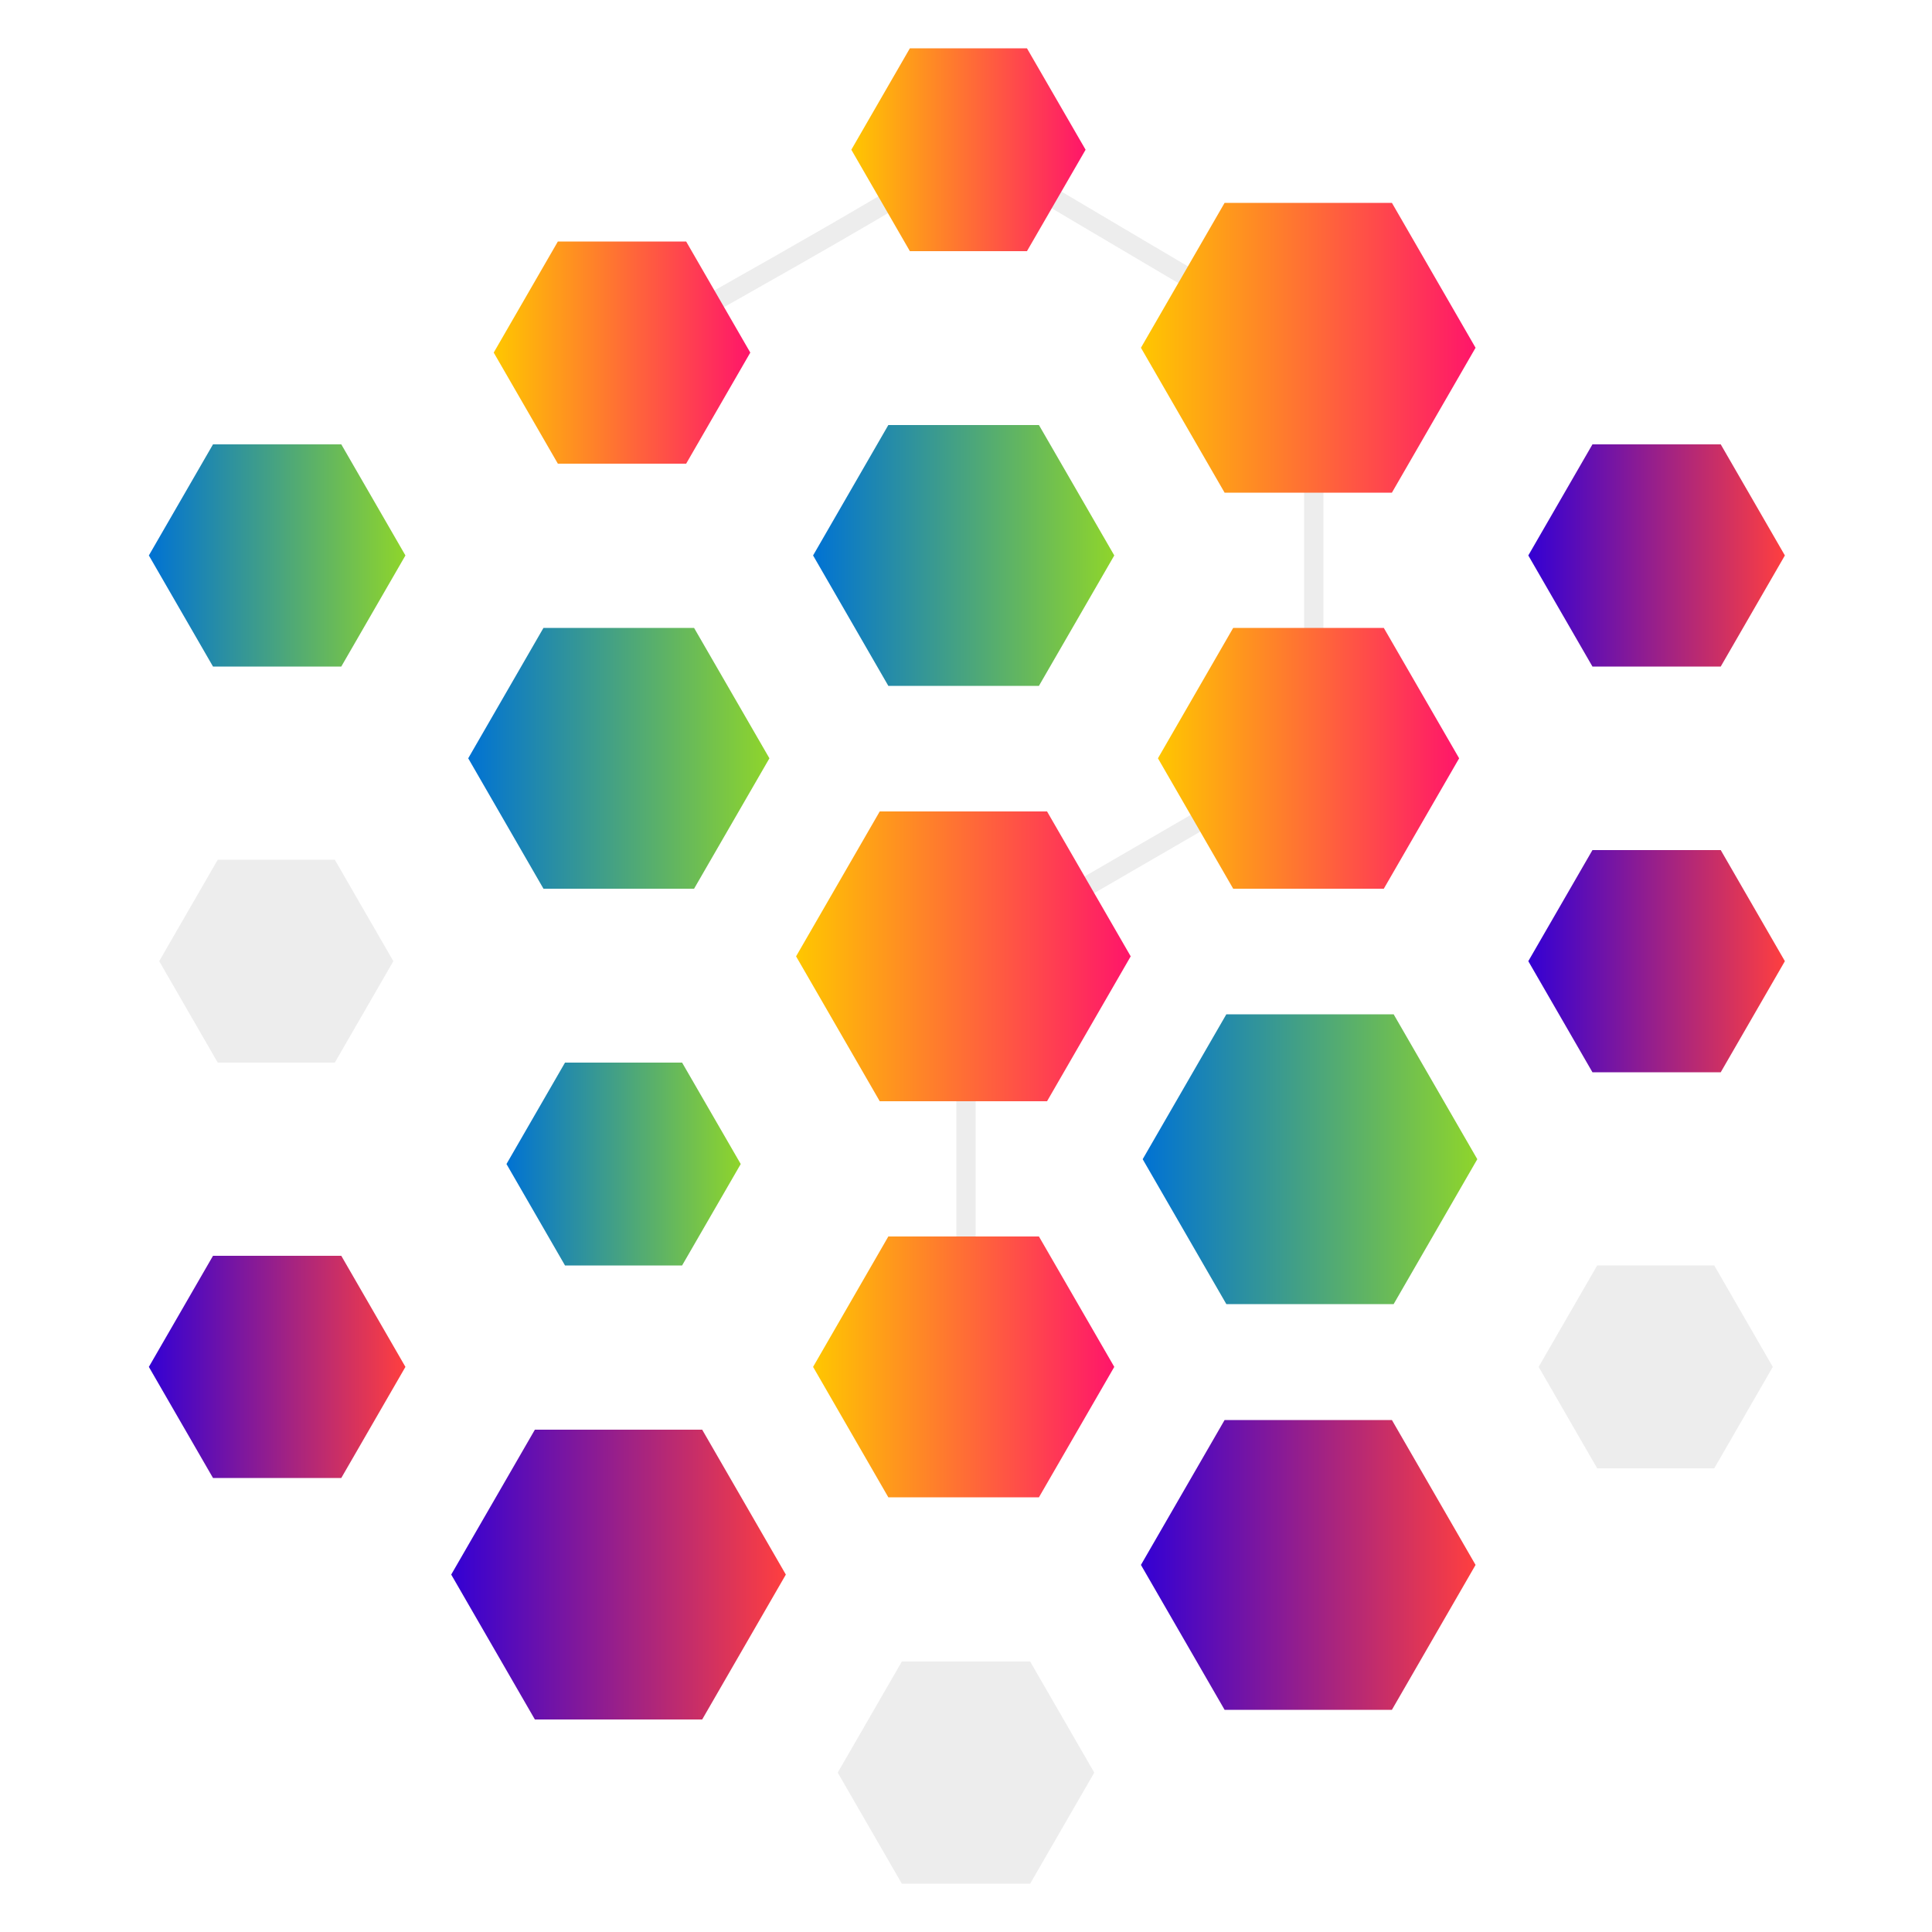 <svg enable-background="new 0 0 200 200" height="200" viewBox="0 0 200 200" width="200" xmlns="http://www.w3.org/2000/svg" xmlns:xlink="http://www.w3.org/1999/xlink"><linearGradient id="a"><stop offset="0" stop-color="#8fd52b"/><stop offset="1" stop-color="#0072d4"/></linearGradient><linearGradient id="b" gradientTransform="matrix(-1 0 0 -1 1340 200)" gradientUnits="userSpaceOnUse" x1="1260.35" x2="1291.53" xlink:href="#a" y1="121.5" y2="121.5"/><linearGradient id="c" gradientTransform="matrix(1 0 0 -1 0 200)" gradientUnits="userSpaceOnUse" x1="52.43" x2="76.68" y1="79.5" y2="79.5"><stop offset="0" stop-color="#0072d4"/><stop offset="1" stop-color="#8fd52b"/></linearGradient><linearGradient id="d" gradientTransform="matrix(1 0 0 -1 0 200)" gradientUnits="userSpaceOnUse" x1="88.13" x2="112.38" y1="184.5" y2="184.5"><stop offset="0" stop-color="#ffc700"/><stop offset="1" stop-color="#ff156a"/></linearGradient><linearGradient id="e"><stop offset="0" stop-color="#ff3f3f"/><stop offset="1" stop-color="#3300d4"/></linearGradient><linearGradient id="f" gradientTransform="matrix(-1 0 0 -1 1340 200)" gradientUnits="userSpaceOnUse" x1="1298.03" x2="1324.59" xlink:href="#e" y1="58.5" y2="58.5"/><linearGradient id="g"><stop offset="0" stop-color="#ff156a"/><stop offset="1" stop-color="#ffc700"/></linearGradient><linearGradient id="h" gradientTransform="matrix(-1 0 0 -1 1340 200)" gradientUnits="userSpaceOnUse" x1="1224.65" x2="1255.83" xlink:href="#g" y1="58.5" y2="58.5"/><linearGradient id="i" gradientTransform="matrix(-1 0 0 -1 1340 200)" gradientUnits="userSpaceOnUse" x1="1258.65" x2="1293.29" xlink:href="#e" y1="37" y2="37"/><linearGradient id="j" gradientTransform="matrix(-1 0 0 -1 1340 200)" gradientUnits="userSpaceOnUse" x1="1298.03" x2="1324.59" xlink:href="#a" y1="142.5" y2="142.5"/><linearGradient id="k" gradientTransform="matrix(-1 0 0 -1 1340 200)" gradientUnits="userSpaceOnUse" x1="1187.25" x2="1221.89" xlink:href="#g" y1="164" y2="164"/><linearGradient id="l" gradientTransform="matrix(-1 0 0 -1 1340 200)" gradientUnits="userSpaceOnUse" x1="1155.23" x2="1181.79" xlink:href="#e" y1="142.5" y2="142.5"/><linearGradient id="m" gradientTransform="matrix(-1 0 0 -1 1340 200)" gradientUnits="userSpaceOnUse" x1="1188.95" x2="1220.13" xlink:href="#g" y1="121.5" y2="121.5"/><linearGradient id="n" gradientTransform="matrix(-1 0 0 -1 1340 200)" gradientUnits="userSpaceOnUse" x1="1224.65" x2="1255.83" xlink:href="#a" y1="142.5" y2="142.5"/><linearGradient id="o" gradientTransform="matrix(-1 0 0 -1 1340 200)" gradientUnits="userSpaceOnUse" x1="1262.33" x2="1288.89" xlink:href="#g" y1="163.5" y2="163.5"/><linearGradient id="p" gradientTransform="matrix(-1 0 0 -1 1340 200)" gradientUnits="userSpaceOnUse" x1="1222.95" x2="1257.59" xlink:href="#g" y1="101" y2="101"/><linearGradient id="q" gradientTransform="matrix(-1 0 0 -1 1340 200)" gradientUnits="userSpaceOnUse" x1="1155.23" x2="1181.79" xlink:href="#e" y1="100.5" y2="100.5"/><linearGradient id="r" gradientTransform="matrix(-1 0 0 -1 1340 200)" gradientUnits="userSpaceOnUse" x1="1187.07" x2="1221.71" xlink:href="#a" y1="80" y2="80"/><linearGradient id="s" gradientTransform="matrix(-1 0 0 -1 1340 200)" gradientUnits="userSpaceOnUse" x1="1187.25" x2="1221.89" xlink:href="#e" y1="38" y2="38"/><path d="m136.51 35.57.49.29v42.84l-36 20.87v41.43h-2v-42.57l36-20.88v-40.55c-1.99-1.17-9.69-5.72-17.38-10.27-4.47-2.64-8.94-5.28-12.28-7.27l-4.05-2.4c-.29-.18-.55-.33-.78-.47-1.5 1.25-5.71 3.9-17.54 10.66-8.84 5.05-17.79 10-17.88 10.05l-.97-1.75c12.49-6.9 32.5-18.25 35.14-20.47.03-.09.08-.18.14-.29l.49-.86 1.41.81c3.43 2.06 24.02 14.22 35.21 20.83zm-113.97 53.43-6.06 10.5 6.06 10.5h12.12l6.06-10.5-6.06-10.5zm154.92 42h-12.12l-6.06 10.5 6.06 10.5h12.12l6.06-10.5zm-84.1 41-6.64 11.5 6.64 11.5h13.28l6.64-11.5-6.64-11.5z" fill="#4d4c4c" opacity=".1"/><path d="m56.26 65h15.59l7.8 13.5-7.8 13.5h-15.59l-7.79-13.5z" fill="url(#b)"/><path d="m58.49 110h12.12l6.07 10.5-6.07 10.5h-12.12l-6.06-10.5z" fill="url(#c)"/><path d="m94.19 5h12.12l6.07 10.5-6.07 10.5h-12.12l-6.06-10.5z" fill="url(#d)"/><path d="m22.05 130h13.28l6.64 11.5-6.64 11.5h-13.28l-6.64-11.5z" fill="url(#f)"/><path d="m91.96 128h15.59l7.8 13.5-7.8 13.5h-15.59l-7.79-13.5z" fill="url(#h)"/><path d="m55.37 148h17.32l8.66 15-8.66 15h-17.32l-8.66-15z" fill="url(#i)"/><path d="m22.05 46h13.28l6.64 11.5-6.64 11.5h-13.28l-6.64-11.5z" fill="url(#j)"/><path d="m126.77 21h17.32l8.66 15-8.66 15h-17.32l-8.66-15z" fill="url(#k)"/><path d="m164.85 46h13.28l6.64 11.5-6.64 11.5h-13.28l-6.64-11.5z" fill="url(#l)"/><path d="m127.66 65h15.59l7.8 13.5-7.8 13.5h-15.59l-7.79-13.5z" fill="url(#m)"/><path d="m91.96 44h15.59l7.8 13.5-7.8 13.5h-15.59l-7.79-13.5z" fill="url(#n)"/><path d="m57.75 25h13.28l6.64 11.5-6.64 11.5h-13.28l-6.64-11.5z" fill="url(#o)"/><path d="m91.07 84h17.32l8.66 15-8.66 15h-17.32l-8.66-15z" fill="url(#p)"/><path d="m164.85 88h13.28l6.64 11.5-6.64 11.5h-13.28l-6.64-11.5z" fill="url(#q)"/><path d="m126.95 105h17.32l8.66 15-8.66 15h-17.32l-8.66-15z" fill="url(#r)"/><path d="m126.77 147h17.32l8.66 15-8.66 15h-17.32l-8.66-15z" fill="url(#s)"/></svg>